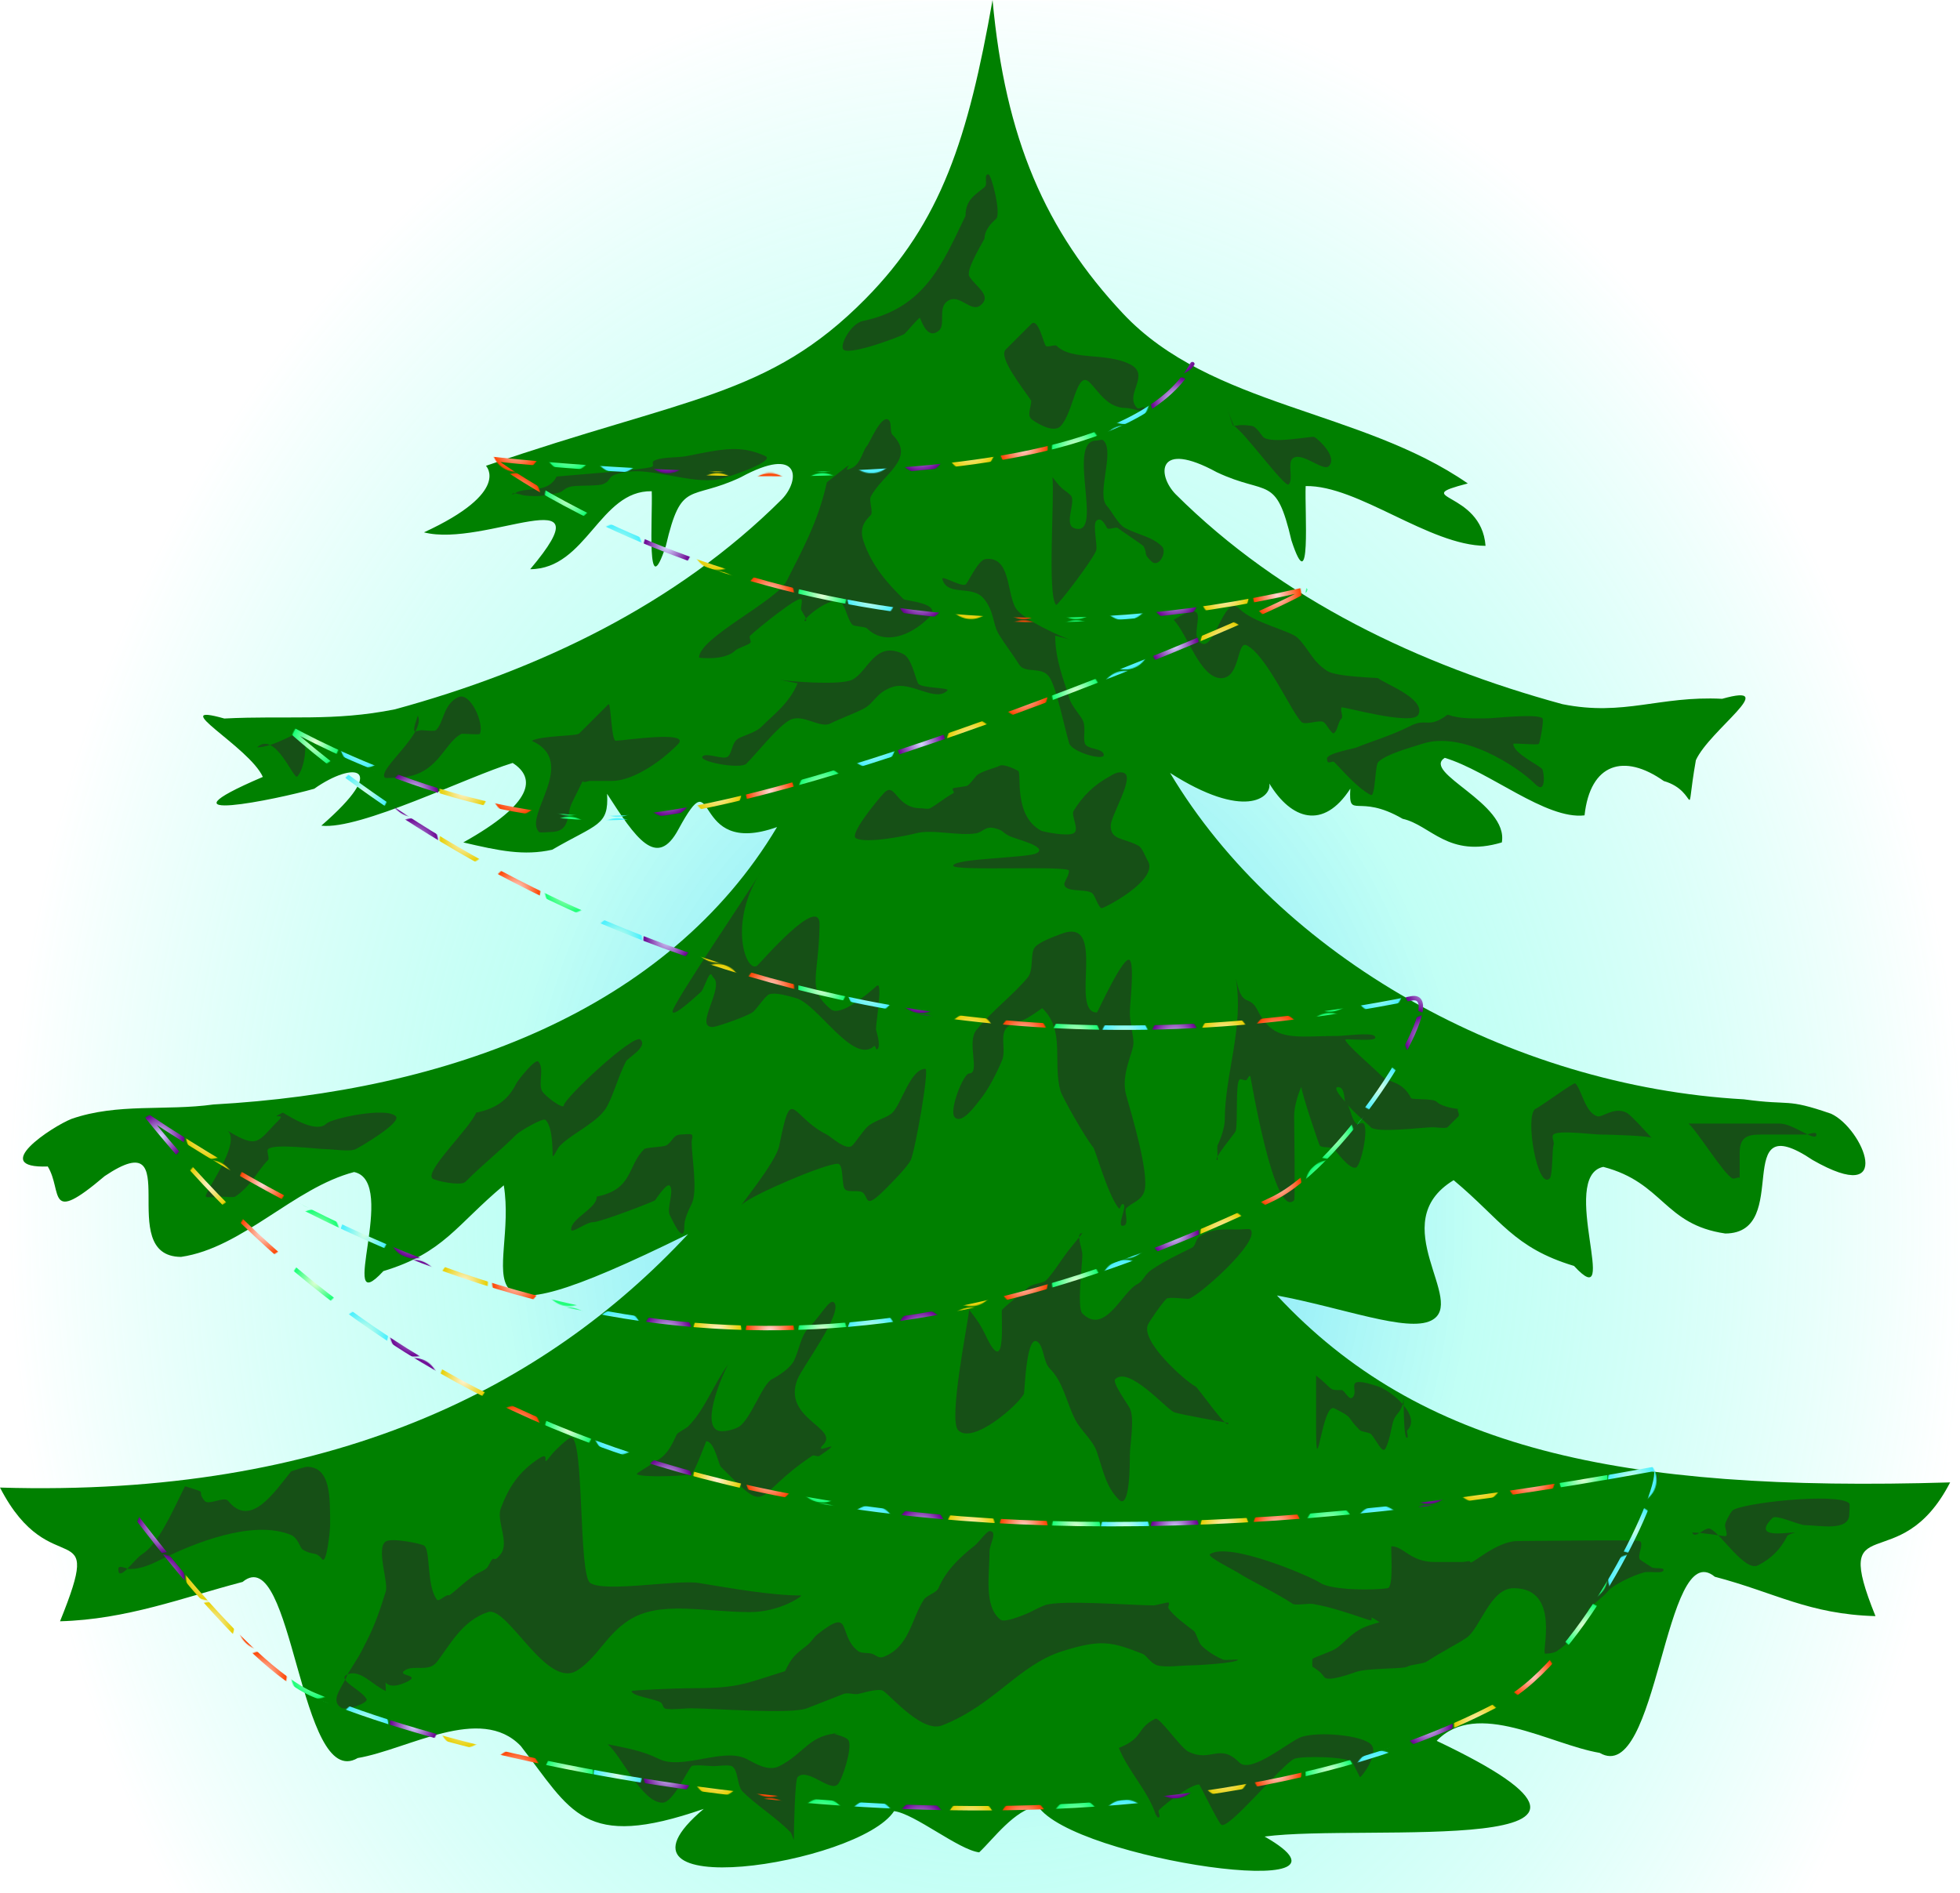 <?xml version="1.0" encoding="UTF-8" standalone="no"?>
<!-- Created with Inkscape (http://www.inkscape.org/) -->

<svg
   xmlns:dc="http://purl.org/dc/elements/1.1/"
   xmlns:cc="http://creativecommons.org/ns#"
   xmlns:rdf="http://www.w3.org/1999/02/22-rdf-syntax-ns#"
   xmlns:svg="http://www.w3.org/2000/svg"
   xmlns="http://www.w3.org/2000/svg"
   xmlns:xlink="http://www.w3.org/1999/xlink"
   xmlns:sodipodi="http://sodipodi.sourceforge.net/DTD/sodipodi-0.dtd"
   xmlns:inkscape="http://www.inkscape.org/namespaces/inkscape"
   width="528.245"
   height="510.331"
   id="svg2"
   version="1.1"
   inkscape:version="0.48.3.1 r9886"
   sodipodi:docname="fir_Christmas_tree.svg">
  <defs
     id="defs4">
    <linearGradient
       id="linearGradient4628">
      <stop
         style="stop-color:#4dd0ff;stop-opacity:1;"
         offset="0"
         id="stop4630" />
      <stop
         id="stop3837"
         offset="0.5"
         style="stop-color:#b0fff2;stop-opacity:0.78;" />
      <stop
         style="stop-color:#ffffff;stop-opacity:1;"
         offset="1"
         id="stop4632" />
    </linearGradient>
    <pattern
       inkscape:collect="always"
       xlink:href="#pattern3892"
       id="pattern4624"
       patternTransform="matrix(0.245,0,0,0.245,7.03,688.056)" />
    <pattern
       inkscape:collect="always"
       xlink:href="#pattern3892"
       id="pattern4622"
       patternTransform="matrix(-1,0,0,1,1894.284,1660.487)" />
    <linearGradient
       id="linearGradient3884">
      <stop
         style="stop-color:#e4ffd5;stop-opacity:1;"
         offset="0"
         id="stop3886" />
      <stop
         style="stop-color:#14ff73;stop-opacity:1;"
         offset="1"
         id="stop3888" />
    </linearGradient>
    <linearGradient
       id="linearGradient3876">
      <stop
         style="stop-color:#ffdcd5;stop-opacity:1;"
         offset="0"
         id="stop3878" />
      <stop
         style="stop-color:#fd4300;stop-opacity:1;"
         offset="1"
         id="stop3880" />
    </linearGradient>
    <linearGradient
       id="linearGradient3868">
      <stop
         style="stop-color:#fff4d5;stop-opacity:1;"
         offset="0"
         id="stop3870" />
      <stop
         style="stop-color:#e6d000;stop-opacity:1;"
         offset="1"
         id="stop3872" />
    </linearGradient>
    <linearGradient
       id="linearGradient3860">
      <stop
         style="stop-color:#d5daff;stop-opacity:1;"
         offset="0"
         id="stop3862" />
      <stop
         style="stop-color:#690090;stop-opacity:1;"
         offset="1"
         id="stop3864" />
    </linearGradient>
    <linearGradient
       id="linearGradient3844">
      <stop
         style="stop-color:#d5ffe6;stop-opacity:1;"
         offset="0"
         id="stop3846" />
      <stop
         style="stop-color:#46f0ff;stop-opacity:1;"
         offset="1"
         id="stop3848" />
    </linearGradient>
    <radialGradient
       inkscape:collect="always"
       xlink:href="#linearGradient3844"
       id="radialGradient3850"
       cx="-2482.596"
       cy="2353.311"
       fx="-2482.596"
       fy="2353.311"
       r="73.853"
       gradientUnits="userSpaceOnUse" />
    <radialGradient
       inkscape:collect="always"
       xlink:href="#linearGradient3860"
       id="radialGradient3866"
       cx="-2482.596"
       cy="2353.311"
       fx="-2482.596"
       fy="2353.311"
       r="73.853"
       gradientUnits="userSpaceOnUse" />
    <radialGradient
       inkscape:collect="always"
       xlink:href="#linearGradient3868"
       id="radialGradient3874"
       cx="-2482.596"
       cy="2353.311"
       fx="-2482.596"
       fy="2353.311"
       r="73.853"
       gradientUnits="userSpaceOnUse" />
    <radialGradient
       inkscape:collect="always"
       xlink:href="#linearGradient3876"
       id="radialGradient3882"
       cx="-2482.596"
       cy="2353.311"
       fx="-2482.596"
       fy="2353.311"
       r="73.853"
       gradientUnits="userSpaceOnUse" />
    <radialGradient
       inkscape:collect="always"
       xlink:href="#linearGradient3884"
       id="radialGradient3890"
       cx="-2482.596"
       cy="2353.311"
       fx="-2482.596"
       fy="2353.311"
       r="73.853"
       gradientUnits="userSpaceOnUse" />
    <pattern
       patternUnits="userSpaceOnUse"
       width="278.369"
       height="53.969"
       patternTransform="translate(-1130.519,1762.487)"
       id="pattern3892">
      <path
         transform="matrix(0.36,0,0,0.355,1087.612,-809.082)"
         d="m -2408.744,2353.311 a 73.853,73.853 0 1 1 -147.706,0 73.853,73.853 0 1 1 147.706,0 z"
         sodipodi:ry="73.852982"
         sodipodi:rx="73.852982"
         sodipodi:cy="2353.3108"
         sodipodi:cx="-2482.5964"
         id="path3066"
         style="fill:url(#radialGradient3882);fill-opacity:1;stroke:none"
         sodipodi:type="arc" />
      <path
         sodipodi:type="arc"
         style="fill:url(#radialGradient3850);fill-opacity:1;stroke:none"
         id="path3068"
         sodipodi:cx="-2482.5964"
         sodipodi:cy="2353.3108"
         sodipodi:rx="73.852982"
         sodipodi:ry="73.852982"
         d="m -2408.744,2353.311 a 73.853,73.853 0 1 1 -147.706,0 73.853,73.853 0 1 1 147.706,0 z"
         transform="matrix(0.36,0,0,0.355,920.278,-807.54)" />
      <path
         transform="matrix(0.36,0,0,0.355,975.013,-807.54)"
         d="m -2408.744,2353.311 a 73.853,73.853 0 1 1 -147.706,0 73.853,73.853 0 1 1 147.706,0 z"
         sodipodi:ry="73.852982"
         sodipodi:rx="73.852982"
         sodipodi:cy="2353.3108"
         sodipodi:cx="-2482.5964"
         id="path3070"
         style="fill:url(#radialGradient3866);fill-opacity:1;stroke:none"
         sodipodi:type="arc" />
      <path
         sodipodi:type="arc"
         style="fill:url(#radialGradient3874);fill-opacity:1;stroke:none"
         id="path3072"
         sodipodi:cx="-2482.5964"
         sodipodi:cy="2353.3108"
         sodipodi:rx="73.852982"
         sodipodi:ry="73.852982"
         d="m -2408.744,2353.311 a 73.853,73.853 0 1 1 -147.706,0 73.853,73.853 0 1 1 147.706,0 z"
         transform="matrix(0.36,0,0,0.355,1029.748,-809.082)" />
      <path
         transform="matrix(0.36,0,0,0.355,1145.475,-809.082)"
         d="m -2408.744,2353.311 a 73.853,73.853 0 1 1 -147.706,0 73.853,73.853 0 1 1 147.706,0 z"
         sodipodi:ry="73.852982"
         sodipodi:rx="73.852982"
         sodipodi:cy="2353.3108"
         sodipodi:cx="-2482.5964"
         id="path3074"
         style="fill:url(#radialGradient3890);fill-opacity:1;stroke:none"
         sodipodi:type="arc" />
    </pattern>
    <radialGradient
       inkscape:collect="always"
       xlink:href="#linearGradient4628"
       id="radialGradient4634"
       cx="386.679"
       cy="493.718"
       fx="386.679"
       fy="493.718"
       r="264.021"
       gradientTransform="matrix(1,-0.012,0.015,1.27,-7.484,-131.429)"
       gradientUnits="userSpaceOnUse" />
    <radialGradient
       inkscape:collect="always"
       xlink:href="#linearGradient4628"
       id="radialGradient3839"
       gradientUnits="userSpaceOnUse"
       gradientTransform="matrix(1,-0.012,0.015,1.27,-7.484,-131.429)"
       cx="386.679"
       cy="493.718"
       fx="386.679"
       fy="493.718"
       r="264.021" />
  </defs>
  <sodipodi:namedview
     id="base"
     pagecolor="#ffffff"
     bordercolor="#666666"
     borderopacity="1.0"
     inkscape:pageopacity="0.0"
     inkscape:pageshadow="2"
     inkscape:zoom="0.76095916"
     inkscape:cx="211.18009"
     inkscape:cy="273.32404"
     inkscape:document-units="px"
     inkscape:current-layer="layer1"
     showgrid="false"
     inkscape:window-width="933"
     inkscape:window-height="901"
     inkscape:window-x="651"
     inkscape:window-y="-3"
     inkscape:window-maximized="0"
     fit-margin-top="0"
     fit-margin-left="0"
     fit-margin-right="0"
     fit-margin-bottom="0" />
  <g
     inkscape:label="Layer 1"
     inkscape:groupmode="layer"
     id="layer1"
     transform="translate(-120.446,-163.63)">
    <rect
       style="fill:url(#radialGradient3839);fill-opacity:1.0;stroke:none"
       id="rect4626"
       width="528.042"
       height="510.168"
       x="120.649"
       y="163.793" />
    <path
       style="fill:#008000;stroke:none"
       d="m 353.677,244.211 c -26.17,26.492 -48.11,26.361 -102.26,44.984 0,0 6.944,7.025 -16.708,17.937 16.378,4.26 50.045,-15.478 28.63,9.938 15.226,-0.077 18.697,-21.301 32.758,-21.023 0.28,6.927 -1.567,31.105 3.822,14.67 4.187,-17.957 6.396,-11.933 20.136,-18.416 16.132,-8.806 16.155,0.689 11.123,5.902 -28.534,28.47 -65.769,46.124 -104.282,56.632 -16.641,3.345 -29.037,1.617 -45.993,2.48 -16.123,-4.548 6.678,7.577 10.384,15.741 -30.889,13.205 4.122,5.984 13.845,3.191 10.694,-7.556 20.529,-6.205 1.911,9.954 10.443,1.218 39.487,-13.254 51.571,-16.91 6.313,4.046 5.671,10.821 -13.302,21.421 9.6,2.25 16.335,3.672 23.951,1.972 12.152,-7.051 15.302,-6.432 14.8,-15.075 7.644,11.834 13.386,20.511 19.25,9.533 10.869,-19.985 2.69,7.973 26.558,-0.573 -29.519,49.486 -88.743,71.289 -151.901,74.788 -12.976,1.792 -25.766,-0.433 -38.231,3.876 -5.294,2.098 -22.458,13.408 -6.417,12.839 4.093,6.708 -0.533,16.08 15.338,2.588 22.472,-15.083 2.193,21.688 20.58,21.78 16.593,-2.416 30.377,-18.621 46.641,-22.873 12.189,2.543 -5.003,40.688 7.889,26.703 16.301,-4.919 19.63,-12.424 32.452,-23.125 3.869,23.649 -16.991,46.036 49.673,13.15 -38.497,41.358 -96.114,71.017 -185.45,68.327 13.765,26.725 28.448,5.695 16.182,36.045 18.022,-0.5 32.984,-6.358 49.202,-10.611 13.659,-11.32 15.253,56.685 31.03,47.474 13.472,-2.28 33.087,-14.556 43.934,-3.249 13.668,17.544 16.703,28.284 49.315,16.96 -30.961,26.076 41.77,15.146 51.305,0.6 5.559,0.695 17.375,10.421 22.934,11.116 3.983,-3.766 9.431,-11.392 15.795,-12.507 9.536,14.546 93.076,26.459 61.132,8.244 26.883,-3.589 114.082,6.353 46.374,-25.797 10.848,-11.307 30.455,0.961 43.927,3.241 15.777,9.211 17.379,-58.794 31.038,-47.474 16.218,4.253 25.276,10.111 43.298,10.611 -12.266,-30.35 6.356,-9.32 20.121,-36.045 -89.335,2.69 -142.93,-9.034 -181.428,-50.392 17.913,3.368 35.044,9.981 41.536,6.774 10,-4.941 -12.943,-26.291 6.08,-37.851 12.822,10.701 16.143,18.199 32.444,23.118 12.892,13.985 -4.299,-24.16 7.889,-26.703 16.263,4.252 16.29,15.543 32.883,17.96 18.386,-0.092 1.063,-34.897 23.535,-19.814 22.576,12.896 13.567,-8.519 4.983,-12.471 -12.465,-4.309 -10.515,-2.091 -23.491,-3.884 -63.158,-3.499 -125.157,-38.504 -154.676,-87.991 19.991,12.768 27.416,6.717 26.764,2.859 5.878,9.727 14.565,12.625 21.826,1.384 -0.502,8.643 1.945,1.075 14.097,8.126 7.616,1.7 12.27,10.703 26.734,6.368 1.874,-10.6 -21.702,-18.758 -15.389,-22.804 12.085,3.657 27.238,16.729 37.681,15.511 1.533,-14.074 10.666,-16.814 21.359,-9.258 9.722,2.793 5.484,12.46 8.644,-5.609 3.706,-8.164 23.209,-21.099 7.086,-16.551 -16.956,-0.863 -26.411,4.788 -43.052,1.443 -38.513,-10.508 -75.748,-28.162 -104.282,-56.632 -5.032,-5.213 -5.009,-14.7 11.123,-5.894 13.74,6.484 15.949,0.459 20.136,18.416 5.389,16.434 3.542,-7.75 3.822,-14.678 14.061,-0.278 33.255,16.033 48.481,16.11 -1.124,-14.993 -21.16,-12.557 -4.782,-16.817 -28.742,-19.924 -69.292,-20.613 -92.92,-45.794 -20.88,-22.254 -31.74,-47.114 -35.165,-84.524 -6.569,37.172 -13.763,59.815 -34.277,80.581 z"
       id="path2991"
       inkscape:connector-curvature="0"
       sodipodi:nodetypes="acccccccccccccccccccccccccccccccccccccccccccsccccccccccccccccccccccccaca" />
    <g
       id="g3075"
       transform="matrix(0.245,0,0,0.245,286.181,250.017)"
       style="fill:#165016;stroke:none">
      <path
         inkscape:connector-curvature="0"
         id="path2997"
         d="m 233.108,178.102 c -9.644,43.824 -27.451,74.988 -44.188,108.461 -11.007,22.013 -96.41,62.543 -96.41,84.359 0,0.206 28.291,3.846 40.171,-8.034 2.328,-2.328 13.74,-5.706 16.068,-8.034 1.894,-1.894 -1.894,-6.14 0,-8.034 5.755,-5.755 52.48,-43.93 56.239,-40.171 1.857,1.857 -1.213,9.626 0,12.051 1.894,3.787 8.251,12.051 4.017,12.051 -4.797,0 29.827,-30.429 40.171,-20.085 4.695,4.695 6.971,19.023 12.051,24.102 2.079,2.079 13.989,1.938 16.068,4.017 18.388,18.388 46.799,9.44 68.29,-12.051 15.983,-15.983 -26.113,-18.079 -28.12,-20.085 -16.678,-16.678 -34.609,-35.536 -44.188,-64.273 -4.978,-14.935 2.784,-22.869 8.034,-28.119 3.206,-3.206 -2.107,-15.871 0,-20.085 12.433,-24.866 50.717,-41.676 24.102,-68.29 -3.348,-3.348 -0.67,-12.721 -4.017,-16.068 -7.928,-7.928 -21.416,25.433 -24.102,28.119 -4.323,4.323 -6.812,19.474 -16.068,24.102 -19.282,9.641 17.424,-20.367 -28.12,16.068 z"
         style="fill:#165016;stroke:none" />
      <path
         inkscape:connector-curvature="0"
         id="path2999"
         d="m 457.946,88.265 c -9.43,-14.039 -36.544,-47.815 -28.12,-56.239 9.061,-9.061 21.556,-21.556 28.12,-28.12 7.664,-7.664 13.496,21.53 16.068,24.102 2.009,2.009 10.043,-2.009 12.051,0 16.342,16.342 54.115,6.972 80.341,20.085 23.834,11.917 -6.838,33.333 8.034,48.205 1.894,1.894 8.034,-2.678 8.034,0 0,6.695 -13.39,0 -20.085,0 -20.735,0 -30.005,-17.954 -40.171,-28.12 -14.629,-14.629 -17.762,33.831 -32.137,48.205 -8.789,8.789 -30.466,-6.363 -32.137,-8.034 -4.734,-4.734 0,-13.39 0,-20.085 z"
         style="fill:#165016;stroke:none" />
      <path
         inkscape:connector-curvature="0"
         id="path3001"
         d="M 385.678,-115.173 C 359.9,-61.799 340.864,-13.671 272.562,0.632 259.538,3.359 246.342,27.799 251.615,32.215 c 7.447,6.238 63.875,-14.902 67.031,-17.546 2.075,-1.738 15.186,-17.546 16.758,-17.546 0.911,0 7.274,25.491 20.947,14.037 7.461,-6.249 -0.851,-23.852 8.379,-31.583 13.681,-11.459 26.343,13.027 37.705,3.509 12.771,-10.698 -5.828,-20.291 -12.568,-31.583 -4.479,-7.504 16.758,-40.296 16.758,-42.111 0,-8.199 6.579,-16.039 12.568,-21.056 6.151,-5.152 -5.069,-49.13 -8.379,-49.13 -5.758,0 -0.118,10.627 -4.189,14.037 -10.346,8.666 -20.947,13.757 -20.947,31.583 z"
         style="fill:#165016;stroke:none" />
      <path
         inkscape:connector-curvature="0"
         id="path3003"
         d="m -91.502,462.423 c 52.288,23.76 -9.993,82.4 8.034,100.427 1.063,1.063 10.397,0 12.051,0 23.555,0 17.52,-18.972 24.102,-32.137 5.629,-11.259 12.051,-24.725 12.051,-24.102 0,2.678 5.356,0 8.034,0 8.034,0 16.068,0 24.102,0 18.786,0 47.289,-15.153 72.307,-40.171 15.861,-15.861 -60.6,-4.017 -68.29,-4.017 -5.045,0 -5.217,-42.988 -8.034,-40.171 -7.686,7.686 -21.317,21.317 -32.137,32.137 -3.139,3.139 -40.313,2.079 -52.222,8.034 z"
         style="fill:#165016;stroke:none" />
      <path
         inkscape:connector-curvature="0"
         id="path3007"
         d="m -152.649,871.594 c -7.538,17.945 -56.494,64.018 -48.205,72.307 2.979,2.979 31.629,8.542 36.154,4.017 20.708,-20.708 36.986,-32.968 56.239,-52.222 3.682,-3.682 29.336,-18.869 32.137,-16.068 9.331,9.331 7.137,41.068 8.034,40.171 3.414,-3.414 4.62,-8.637 8.034,-12.051 14.286,-14.286 43.166,-26.077 52.222,-44.188 7.918,-15.836 11.4,-30.835 20.085,-48.205 2.139,-4.279 24.279,-15.892 16.068,-24.102 -7.348,-7.348 -84.359,65.138 -84.359,72.307 0,5.232 -21.174,-10.211 -24.102,-16.068 -4.167,-8.334 2.952,-25.167 -4.017,-32.137 -3.37,-3.37 -22.232,20.361 -24.102,24.102 -8.525,17.05 -21.17,27.533 -44.188,32.137 z"
         style="fill:#165016;stroke:none" />
      <path
         inkscape:connector-curvature="0"
         id="path3009"
         d="m 180.768,907.748 c -3.343,18.858 -49.001,73.103 -40.171,64.273 9.546,-9.546 90.017,-44.188 104.444,-44.188 6.935,0 3.914,23.999 8.034,28.12 4.017,4.017 16.068,0 20.085,4.017 5.931,5.931 1.775,18.31 24.102,-4.017 7.822,-7.822 24.283,-24.464 28.119,-32.137 4.548,-9.096 20.844,-100.427 16.068,-100.427 -16.305,0 -26.106,38.158 -36.154,48.205 -5.971,5.971 -20.639,8.588 -28.12,16.068 -4.569,4.569 -12.562,16.579 -16.068,20.085 -6.431,6.431 -23.566,-9.775 -28.12,-12.051 -40.108,-20.054 -38.388,-57.116 -52.222,12.051 z"
         style="fill:#165016;stroke:none" />
      <path
         inkscape:connector-curvature="0"
         id="path3011"
         d="m 124.529,1148.772 c -15.146,19.992 -25.503,49.605 -44.188,68.29 -1.29,1.29 -11.597,7.127 -12.051,8.034 -5.328,10.657 -8.954,20.698 -20.085,28.119 -12.567,8.378 -25.055,15.116 -24.102,16.068 4.086,4.086 55.921,2.168 60.256,0 3.03,-1.515 15.929,-36.154 16.068,-36.154 8.975,0 13.582,25.633 16.068,28.119 55.816,55.816 32.092,33.505 100.427,-12.051 2.228,-1.486 5.806,1.486 8.034,0 33.185,-22.123 -8.759,0.725 4.017,-12.051 18.682,-18.682 -45.531,-28.778 -28.12,-72.307 5.442,-13.605 50.806,-73.723 40.171,-84.359 -4.833,-4.833 -14.092,14.092 -28.12,28.119 -8.537,8.537 -10.298,24.613 -16.068,36.154 -4.087,8.174 -17.944,17.006 -24.102,20.085 -10.411,5.206 -23.131,43.54 -36.154,52.222 -4.533,3.022 -18.179,6.979 -24.102,4.017 -17.367,-8.684 6.734,-63.445 12.051,-72.307 z"
         style="fill:#165016;stroke:none" />
      <path
         inkscape:connector-curvature="0"
         id="path3013"
         d="m -294.251,1489.685 c 16.81,-27.331 10.068,-15.072 21.087,-36.571 9.492,-18.52 15.302,-36.044 21.087,-54.857 3.059,-9.947 -10.982,-47.715 0,-54.857 6.574,-4.275 38.691,2.306 42.174,4.572 7.2,4.683 2.518,44.418 14.058,59.428 2.343,3.048 10.353,-6.981 14.058,-4.571 2.343,1.524 -9.372,6.095 -7.029,4.571 13.662,-8.886 22.037,-18.904 35.145,-27.429 4.686,-3.047 11.962,-5.054 14.058,-9.143 8.799,-17.168 3.66,-0.189 14.058,-13.714 9.706,-12.625 -5.211,-36.73 0,-50.286 8.659,-22.525 19.21,-39.922 42.174,-54.857 14.543,-9.459 -0.569,14.454 14.058,-4.572 3.166,-4.118 18.087,-18.286 21.087,-18.286 14.681,0 7.881,151.411 21.087,160 16.452,10.7 95.195,-3.951 119.492,0 34.529,5.614 78.778,13.714 112.463,13.714 2.377,0 -22.966,18.286 -56.232,18.286 -50.437,0 -99.109,-13.257 -133.55,9.143 -24.901,16.195 -33.897,40.331 -56.232,54.857 -33.794,21.979 -76.641,-71.077 -98.405,-64 -28.33,9.212 -41.847,36.146 -56.232,54.857 -9.007,11.715 -25.336,2.764 -35.145,9.143 -10.543,6.857 21.087,4.571 0,13.714 -25.773,11.175 -21.087,-12.021 -21.087,9.143 -14.058,-6.095 -28.116,-24.381 -42.174,-18.286 -13.078,5.67 16.769,17.6 21.087,27.428 1.632,3.715 -21.853,13.216 -28.116,9.143 -13.357,-8.687 3.324,-24.524 7.029,-36.571 z"
         style="fill:#165016;stroke:none" />
      <path
         inkscape:connector-curvature="0"
         id="path3015"
         d="m 187.138,1486.064 c 7.685,-15.927 11.365,-18.331 24.102,-28.302 5.028,-3.936 7.023,-8.643 12.051,-12.579 38.94,-30.483 21.07,0.771 44.188,18.868 3.581,2.803 11.802,1.475 16.068,3.145 3.704,1.45 6.549,5.298 12.051,3.145 28.418,-11.123 30.111,-40.854 44.188,-62.892 3.034,-4.751 13.94,-7.58 16.068,-12.579 7.608,-17.866 20.799,-32.005 40.171,-47.169 3.609,-2.825 13.177,-15.723 16.068,-15.723 9.373,0 0,14.675 0,22.012 0,25.728 -6.678,60.809 12.051,75.471 4.477,3.505 23.341,-4.419 28.12,-6.289 5.193,-2.033 12.69,-6.539 20.085,-9.434 16.697,-6.535 96.169,0 120.512,0 2.042,0 15.333,-3.72 16.068,-3.145 1.894,1.482 -1.198,4.414 0,6.289 5.666,8.871 20.73,19.372 28.12,25.157 2.089,1.635 5.101,12.662 8.034,15.723 5.521,5.763 16.083,12.584 24.102,15.723 1.847,0.723 16.068,-0.434 16.068,0 0,3.628 -45.301,6.289 -52.222,6.289 -10.392,0 -26.545,2.507 -36.154,0 -7.223,-1.885 -12.341,-11.12 -16.068,-12.579 -34.465,-13.49 -45.77,-16.486 -88.376,-3.145 -48.392,15.153 -74.736,59.126 -132.563,81.76 -20.968,8.207 -53.409,-29.23 -64.273,-37.736 -4.996,-3.911 -23.971,2.495 -28.12,3.145 -5.252,0.822 -11.278,-1.875 -16.068,0 -13.482,5.277 -27.342,10.702 -40.171,15.723 -17.79,6.963 -102.925,0 -128.546,0 -4.462,0 -25.279,2.224 -28.12,0 -2.009,-1.572 -2.009,-4.717 -4.017,-6.289 -4.735,-3.706 -32.137,-6.963 -32.137,-12.579 0,-1.126 50.703,-3.144 60.256,-3.144 57.442,0 60.187,-3.752 108.461,-18.868 z"
         style="fill:#165016;stroke:none" />
      <path
         inkscape:connector-curvature="0"
         id="path3017"
         d="m 849.815,1394.819 c 7.463,-0.271 3.295,-46.084 4.338,-46.084 13.688,0 20.621,17.282 47.717,17.282 10.122,0 20.244,0 30.366,0 2.892,0 8.676,-1.92 8.676,0 0,4.802 28.025,-23.042 52.055,-23.042 16.742,0 132.008,-1.639 134.476,0 4.863,3.229 -3.199,15.914 0,20.162 0.631,0.838 12.607,8.37 13.014,8.641 3.233,2.147 13.014,-0.156 13.014,2.88 0,4.896 -14.844,1.062 -21.69,2.88 -12.739,3.383 -34.706,14.405 -39.041,20.162 -3.935,5.225 -19.231,16.897 -21.69,20.162 -1.94,2.576 1.372,5.908 0,8.641 -6.229,12.408 -22.771,29.521 -34.704,37.443 -3.233,2.147 -8.441,2.88 -13.014,2.88 -4.826,0 17.936,-72.006 -34.704,-72.006 -25.889,0 -36.989,44.721 -52.055,54.725 -10.553,7.007 -28.992,16.369 -43.379,25.922 -4.101,2.723 -18.061,3.351 -21.69,5.761 -3.927,2.607 -42.603,1.183 -56.393,5.761 -2.7,0.896 -30.434,11.43 -34.704,5.76 -4.653,-6.178 -6.541,-7.223 -13.014,-11.521 -0.434,-0.288 -0.434,-8.353 0,-8.641 4.453,-2.957 20.141,-7.612 26.028,-11.521 8.35,-5.544 16.374,-16.849 30.366,-23.042 6.993,-3.095 17.437,-5.704 17.352,-5.76 -16.93,-11.241 -2.33,0.667 -13.014,-2.88 -17.856,-5.928 -40.488,-13.921 -60.731,-17.281 -3.908,-0.649 -18.895,1.855 -21.69,0 -19.49,-12.941 -47.941,-26.071 -60.731,-34.563 -4.151,-2.756 -34.298,-17.55 -30.366,-20.162 21.11,-14.016 110.422,24.352 121.462,31.683 12.122,8.049 58.485,8.293 73.745,5.761 z"
         style="fill:#165016;stroke:none" />
      <path
         inkscape:connector-curvature="0"
         id="path3019"
         d="m 389.656,1088.516 c -1.755,17.309 -23.084,121.53 -12.051,132.563 16.181,16.181 66.271,-28.098 72.307,-40.171 0.903,-1.806 2.474,-69.833 16.068,-56.239 5.666,5.666 5.814,21.882 12.051,28.119 15.158,15.158 18.204,36.408 28.12,56.239 6.223,12.447 19.586,22.605 24.102,36.154 7.249,21.747 10.096,38.216 24.102,52.222 12.483,12.483 12.051,-42.834 12.051,-48.205 0,-12.566 5.592,-41.039 0,-52.222 -2.494,-4.988 -19.718,-28.487 -16.068,-32.137 14.741,-14.741 55.155,31.595 64.273,36.154 4.882,2.441 60.256,11.996 60.256,12.051 0,9.706 -33.34,-38.764 -36.154,-40.171 -10.893,-5.446 -61.354,-50.026 -52.222,-68.29 2.084,-4.168 14.359,-22.393 20.085,-28.119 2.432,-2.432 19.544,0 24.102,0 8.092,0 80.922,-63.693 68.29,-76.324 -1.063,-1.063 -10.397,0 -12.051,0 -17.263,0 -29.656,-1.654 -44.188,8.034 -4.017,2.678 -3.716,9.892 -8.034,12.051 -15.51,7.755 -28.418,13.589 -44.188,24.102 -8.168,5.445 -8.988,12.528 -16.068,16.068 -16.312,8.156 -35.531,56.862 -60.256,32.137 -6.197,-6.197 0,-54.744 0,-64.273 0,-8.034 -8.034,-24.102 0,-24.102 0.344,0 -14.516,18.016 -16.068,20.085 -8.931,11.908 -16.352,24.386 -24.102,32.137 -2.94,2.94 -15.325,3.274 -20.085,8.034 -8.88,8.88 -18.46,14.443 -28.12,24.102 -1.667,1.667 5.793,75.859 -16.068,32.137 -5.166,-10.333 -7.218,-16.053 -20.085,-32.137 z"
         style="fill:#165016;stroke:none" />
      <path
         inkscape:connector-curvature="0"
         id="path3025"
         d="m 682.902,722.962 c 9.466,54.69 -12.051,106.105 -12.051,156.666 0,8.261 -4.726,21.503 -8.034,28.12 -0.567,1.135 0.435,16.068 0,16.068 -6.212,0 19.412,-29.444 20.085,-32.137 2.535,-10.14 -0.463,-51.758 4.017,-56.239 1.894,-1.894 6.14,1.894 8.034,0 1.339,-1.339 2.678,-5.356 4.017,-4.017 0.3,0.3 26.193,158.592 48.205,136.58 1.23,-1.23 0,-82.44 0,-92.393 0,-15.516 8.034,-33.178 8.034,-32.137 0,6.381 19.29,63.478 20.085,64.273 3.348,3.348 12.721,0.67 16.068,4.017 0.985,0.985 17.064,23.605 24.102,20.085 5.155,-2.578 14.027,-42.212 8.034,-48.205 -1.894,-1.894 -6.14,1.894 -8.034,0 -6.407,-6.407 -5.644,-17.696 -12.051,-24.102 -4.234,-4.234 -14.022,-16.068 -8.034,-16.068 7.949,0 6.496,13.761 8.034,16.068 6.012,9.018 20.722,20.722 28.12,28.119 6.689,6.689 57.134,0 68.29,0 2.451,0 14.503,1.565 16.068,0 2.328,-2.328 9.723,-9.723 12.051,-12.051 1.894,-1.894 -2.678,-8.034 0,-8.034 0.235,0 -17.606,-1.538 -24.102,-8.034 -3.906,-3.906 -27.025,-1.827 -28.119,-4.017 -9.502,-19.003 -24.87,-16.836 -32.137,-24.102 -9.474,-9.474 -40.171,-35.656 -40.171,-40.171 0,-1.637 39.728,3.574 32.137,-4.017 -4.071,-4.071 -33.774,0 -40.171,0 -47.529,0 -70.585,7.462 -88.376,-28.12 -9.648,-19.296 -16.86,0.06 -24.102,-36.154 z"
         style="fill:#165016;stroke:none" />
      <path
         inkscape:connector-curvature="0"
         id="path3027"
         d="m 1012.302,867.577 c -11.584,8.16 2.558,89.834 16.068,76.324 3.13,-3.13 2.721,-33.562 4.017,-36.154 1.796,-3.593 -2.841,-9.211 0,-12.051 5.206,-5.206 42.748,0 52.222,0 7.137,0 56.239,1.324 56.239,4.017 0,0.615 -22.296,-25.208 -28.119,-28.12 -13.712,-6.856 -26.825,5.788 -32.137,4.017 -13.772,-4.591 -16.868,-28.919 -24.102,-36.154 -1.73,-1.73 -38.066,25.671 -44.188,28.12 z"
         style="fill:#165016;stroke:none" />
      <path
         inkscape:connector-curvature="0"
         id="path3029"
         d="m 1181.019,883.645 c 9.802,8.331 38.417,55.362 48.205,60.256 2.395,1.198 8.034,-2.678 8.034,0 0,9.373 0,-18.746 0,-28.12 0,-21.582 13.357,-20.085 32.137,-20.085 13.39,0 26.78,0 40.171,0 4.017,0 12.051,-4.017 12.051,0 0,9.236 -25.342,-12.051 -40.171,-12.051 -29.575,0 -66.643,0 -100.427,0 z"
         style="fill:#165016;stroke:none" />
      <path
         inkscape:connector-curvature="0"
         id="path3031"
         d="m -425.81,891.679 c 15.159,14.213 -27.335,69.075 -24.102,72.307 1.565,1.565 13.617,0 16.068,0 3.1,0 14.307,1.174 16.068,0 17.81,-11.873 24.387,-28.404 36.154,-40.171 2.009,-2.009 -2.009,-10.043 0,-12.051 6.519,-6.519 54.028,0 64.273,0 6.613,0 25.882,3.128 32.137,0 5.655,-2.827 50.958,-29.383 44.188,-36.154 -10.604,-10.604 -70.595,2.305 -76.324,8.034 -12.591,12.591 -47.284,-12.512 -48.205,-12.051 -16.718,8.359 4.294,-0.277 -4.017,8.034 -23.857,23.857 -22.233,32.455 -56.239,12.051 z"
         style="fill:#165016;stroke:none" />
      <path
         inkscape:connector-curvature="0"
         id="path3033"
         d="M 162.262,604.187 C 149.117,625.77 63.482,751.99 63.359,760.179 c -0.115,7.704 27.056,-17.657 31.222,-21.407 3.263,-2.937 6.678,-16.056 9.941,-18.993 1.846,-1.661 2.543,2.176 3.814,3.264 12.49,10.688 -21.73,55.01 -0.813,54.305 5.224,-0.176 40.017,-12.581 44.673,-16.772 4.566,-4.11 13.418,-17.872 17.671,-19.254 7.382,-2.4 21.982,2.311 28.909,4.113 24.093,6.268 63.135,73.756 86.118,53.068 1.846,-1.661 1.968,4.925 3.814,3.264 4.39,-3.951 -1.62,-20.824 -1.602,-21.996 0.118,-7.91 7.99,-54.069 0.711,-47.517 -10.833,9.751 -40.151,34.392 -50.597,25.453 -26.773,-22.91 -13.012,-33.896 -12.13,-92.88 0.514,-34.363 -64.051,40.911 -68.267,44.707 -11.884,10.697 -34.224,-47.227 5.439,-105.346 z"
         style="fill:#165016;stroke:none" />
      <path
         inkscape:connector-curvature="0"
         id="path3035"
         d="m 494.401,619.159 c -1.16,11.04 23.777,5.497 30.57,10.995 3.425,2.772 6.024,14.245 10.19,16.492 1.608,0.867 64.041,-31.038 50.95,-52.225 -2.861,-4.63 -5.879,-14.166 -10.19,-16.492 -16.531,-8.918 -30.57,-5.942 -30.57,-21.989 0,-10.794 25.716,-52.095 15.285,-57.722 -6.396,-3.451 -14.491,2.32 -15.285,2.749 -18.906,10.2 -31.008,22.699 -40.76,38.481 -3.237,5.24 6.914,21.008 0,24.738 -7.216,3.893 -33.974,-1.836 -35.665,-2.749 -31.311,-16.892 -20.932,-63.517 -25.475,-65.968 -1.257,-0.678 -15.362,-8.204 -20.38,-5.497 -4.372,2.359 -20.982,6.147 -25.475,10.995 -2.311,2.493 -6.864,9.201 -10.19,10.995 -1.698,0.916 -13.587,1.832 -15.285,2.749 -2.402,1.296 2.402,4.202 0,5.497 -9.332,5.035 -17.9,12.405 -25.475,16.492 -2.402,1.296 -6.793,0 -10.19,0 -28.025,0 -27.794,-30.482 -40.76,-16.492 -7.318,7.896 -38.228,45.345 -30.57,49.476 11.658,6.289 57.079,-3.028 66.235,-5.497 17.646,-4.76 47.334,3.399 66.235,0 7.192,-1.293 9.832,-8.343 20.38,-5.497 10.386,2.802 6.822,3.68 15.285,8.246 6.66,3.593 44.108,11.937 30.57,19.241 -9.746,5.258 -91.71,5.653 -91.71,13.743 0,6.265 127.375,-0.571 127.375,5.497 0,4.672 -3.397,9.162 -5.095,13.743 z"
         style="fill:#165016;stroke:none" />
      <path
         inkscape:connector-curvature="0"
         id="path3037"
         d="m 614.612,329.289 c 15.613,16.523 29.118,64.273 52.222,64.273 21.33,0 17.098,-41.665 28.12,-36.154 21.706,10.853 48.973,73.075 60.256,84.359 3.856,3.856 19.031,-2.536 24.102,0 3.678,1.839 9.295,14.807 12.051,12.051 4.017,-4.017 4.017,-12.051 8.034,-16.068 2.009,-2.009 -2.009,-10.043 0,-12.051 1.196,-1.196 78.062,20.628 84.359,8.034 8.864,-17.728 -38.781,-34.764 -44.188,-40.171 -0.502,-0.502 -46.2,-1.341 -56.239,-8.034 -16.981,-11.321 -19.423,-23.44 -32.137,-36.154 -8.139,-8.139 -48.489,-16.352 -64.273,-32.137 -18.018,-18.018 -27.561,52.781 -44.188,36.154 -11.41,-11.41 16.888,-51.107 -28.12,-24.102 z"
         style="fill:#165016;stroke:none" />
      <path
         inkscape:connector-curvature="0"
         id="path3039"
         d="m 481.276,172.338 c 2.443,21.041 -5.824,130.756 4.017,140.598 1.476,1.476 42.089,-51.862 44.188,-60.256 1.394,-5.578 -3.98,-28.156 0,-32.137 5.953,-5.953 11.237,7.22 12.051,8.034 2.009,2.009 10.043,-2.009 12.051,0 1.965,1.965 27.3,18.446 28.12,20.085 4.693,9.386 -1.12,6.914 8.034,16.068 8.721,8.721 17.859,-10.261 12.051,-16.068 -10.636,-10.636 -23.622,-11.811 -40.171,-20.085 -8.394,-4.197 -15.512,-19.529 -20.085,-24.102 -12.721,-12.721 8.704,-59.587 -4.017,-72.307 -1.894,-1.894 -5.356,0 -8.034,0 -33.526,0 9.516,107.616 -24.102,96.41 -12.132,-4.044 2.357,-29.78 -4.017,-36.154 -7.306,-7.307 -7.438,-3.222 -20.085,-20.085 z"
         style="fill:#165016;stroke:none" />
      <path
         inkscape:connector-curvature="0"
         id="path3041"
         d="m 680.869,116.099 c 10.571,5.219 56.095,68.434 60.256,64.273 5.356,-5.356 -1.339,-22.763 4.017,-28.12 9.361,-9.361 33.736,14.469 40.171,8.034 10.049,-10.049 -11.754,-29.979 -16.068,-32.137 -2.454,-1.227 -47.985,8.254 -56.239,0 -1.226,-1.226 -7.449,-11.284 -12.051,-12.051 -29.246,-4.874 -15.499,11.466 -28.119,-20.085"
         style="fill:#165016;stroke:none" />
      <path
         inkscape:connector-curvature="0"
         id="path3043"
         d="m 915.893,433.733 c 14.691,5.004 29.118,4.017 44.188,4.017 5.979,0 54.787,-5.469 60.256,0 1.911,1.911 -2.879,26.981 -4.017,28.12 -1.621,1.621 -28.12,-1.219 -28.12,0 0,10.534 30.209,24.265 32.137,28.12 1.599,3.197 4.515,28.617 -8.034,16.068 -18.492,-18.492 -79.292,-59.267 -124.529,-44.188 -13.25,4.417 -39.131,11.012 -48.205,20.085 -3.521,3.521 -3.047,38.647 -8.034,36.154 -14.611,-7.305 -32.023,-28.006 -40.171,-36.154 -2.401,-2.401 -8.034,4.342 -8.034,-4.017 0,-5.688 28.44,-10.573 32.137,-12.051 21.439,-8.576 37.241,-12.595 60.256,-24.102 17.279,-8.639 19.019,3.813 40.171,-12.051 z"
         style="fill:#165016;stroke:none" />
      <path
         inkscape:connector-curvature="0"
         id="path3047"
         d="m 554.356,1570.565 c 9.811,24.876 31.817,47.247 40.171,72.307 0.599,1.796 2.678,5.356 4.017,4.017 1.894,-1.894 -1.894,-6.14 0,-8.034 8.328,-8.328 35.072,-28.119 44.188,-28.119 0.688,0 19.645,39.73 24.102,44.188 7.215,7.215 65.772,-65.022 80.341,-72.307 6.799,-3.399 60.957,-2.615 64.273,4.017 5.088,10.177 2.946,5.892 8.034,16.068 0.782,1.565 22.203,-26.001 12.051,-36.154 -10.057,-10.057 -57.646,-14.26 -76.324,-8.034 -12.92,4.307 -55.333,41.077 -68.29,28.119 -22.067,-22.067 -31.245,0.446 -56.239,-12.051 -8.606,-4.303 -31.702,-38.379 -36.154,-36.154 -21.794,10.897 -11.838,20.804 -40.171,32.137 z"
         style="fill:#165016;stroke:none" />
      <path
         inkscape:connector-curvature="0"
         id="path3049"
         d="m -8.034,1566.547 c 15.228,12.375 37.527,64.273 60.256,64.273 11.851,0 26.915,-34.949 32.137,-40.171 2.046,-2.046 21.597,0 24.102,0 3.565,0 16.445,-1.82 20.085,0 7.328,3.664 5.48,21.548 12.051,28.119 14.225,14.225 35.893,27.859 52.222,44.188 2.117,2.117 4.017,11.028 4.017,8.034 0,-14.864 1.294,-65.567 4.017,-68.29 11.06,-11.06 35.498,16.724 44.188,8.034 5.077,-5.077 16.195,-39.918 12.051,-48.205 -2.678,-5.356 -22.057,-8.034 -16.068,-8.034 2.678,0 10.712,0 8.034,0 -34.982,0 -40.161,22.089 -68.29,36.154 -12.67,6.335 -27.159,-3.537 -36.154,-8.034 -25.709,-12.855 -70.7,12.855 -96.41,0 -17.549,-8.775 -34.987,-11.818 -56.239,-16.068 z"
         style="fill:#165016;stroke:none" />
      <path
         inkscape:connector-curvature="0"
         id="path3051"
         d="m -472.973,1282.674 c -14.403,29.022 -29.42,63.787 -47.461,74.985 -8.035,4.987 -25.888,31.699 -25.888,16.068 0,-5.356 8.629,0 12.944,0 12.447,0 23.748,-5.365 34.517,-10.712 34.548,-17.154 100.169,-44.248 142.383,-26.78 8.018,3.318 9.98,14.229 12.944,16.068 11.555,7.172 13.897,1.183 21.573,10.712 4.663,5.789 8.629,-30.878 8.629,-37.493 0,-31.296 0.797,-64.273 -25.888,-64.273 -1.128,0 -16.632,4.579 -17.259,5.356 -18.746,23.271 -44.529,62.557 -69.034,32.137 -4.315,-5.356 -21.573,5.356 -25.888,0 -10.585,-13.14 6.572,-7.334 -21.573,-16.068 z"
         style="fill:#165016;stroke:none" />
      <path
         inkscape:connector-curvature="0"
         id="path3053"
         d="m -20.085,963.987 c 0.8,12.661 -28.12,23.674 -28.12,36.154 0,5.261 16.36,-8.034 24.102,-8.034 8.408,0 66.954,-22.766 68.29,-24.102 0.49,-0.49 12.613,-19.523 16.068,-16.068 5.149,5.149 -3.387,25.362 0,32.137 3.023,6.046 16.068,35.034 16.068,12.051 0,-7.47 4.688,-17.409 8.034,-24.102 7.078,-14.157 0,-51.845 0,-68.29 0,-2.678 1.894,-6.14 0,-8.034 -1.063,-1.063 -10.397,0 -12.051,0 -8.417,0 -9.296,8.665 -16.068,12.051 -3.595,1.798 -21.997,1.912 -24.102,4.017 -18.901,18.901 -11.916,44.161 -52.222,52.222 z"
         style="fill:#165016;stroke:none" />
      <path
         inkscape:connector-curvature="0"
         id="path3055"
         d="m 469.998,756.629 c 25.74,24.188 11.268,59.465 20.085,91.008 1.745,6.242 27.051,51.414 36.154,62.268 2.451,2.922 16,52.607 28.119,67.058 1.339,1.597 2.123,-4.79 4.017,-4.79 6.695,0 -6.695,23.949 0,23.949 8.444,0 1.335,-15.961 4.017,-19.16 4.931,-5.88 17.005,-8.14 20.085,-19.16 5.492,-19.647 -14.523,-85.48 -20.085,-105.377 -6.361,-22.754 8.034,-47.33 8.034,-57.479 0,-7.785 -4.017,-22.603 -4.017,-33.529 0,-9.348 5.211,-51.265 0,-57.479 -6.278,-7.486 -35.549,57.479 -36.154,57.479 -31.324,0 12.961,-107.336 -40.171,-86.218 -6.708,2.666 -23.032,8.304 -28.12,14.37 -5.579,6.653 -0.877,24.996 -8.034,33.529 -16.42,19.579 -36.101,33.466 -56.239,57.479 -11.212,13.369 4.607,47.899 -8.034,47.899 -6.331,0 -22.282,40.489 -16.068,47.899 8.036,9.582 25.011,-15.453 28.119,-19.16 7.651,-9.123 17.077,-26.355 24.102,-43.109 5.232,-12.477 -4.327,-30.949 8.034,-38.319 17.172,-10.238 6.866,1.794 36.154,-19.16 z"
         style="fill:#165016;stroke:none" />
      <path
         inkscape:connector-curvature="0"
         id="path3057"
         d="m 200.854,399.243 c -8.81,21.704 -26.565,34.599 -40.171,48.205 -5.358,5.358 -17.388,8.694 -24.102,12.051 -8.194,4.097 -7.215,15.249 -12.051,20.085 -4.687,4.687 -23.433,-4.687 -28.12,0 -5.641,5.641 41.56,14.679 48.205,8.034 12.076,-12.076 34.927,-41.566 48.205,-48.205 14.017,-7.008 32.632,9.795 44.188,4.017 11.723,-5.861 23.973,-9.978 36.154,-16.068 12.233,-6.117 13.994,-18.055 32.137,-24.102 20.355,-6.785 47.151,17.122 60.256,4.017 3.703,-3.703 -29.261,-2.284 -32.137,-8.034 -3.017,-6.033 -7.209,-27.707 -16.068,-32.137 -31.254,-15.627 -39.062,19.531 -56.239,28.12 -13.456,6.728 -72.041,1.66 -80.341,0"
         style="fill:#165016;stroke:none" />
      <path
         inkscape:connector-curvature="0"
         id="path3059"
         d="m -64.163,171.713 c -9.259,18.623 -31.619,11.714 -43.262,16.996 -1.834,0.832 -5.863,3.899 -5.503,2.496 0.763,-2.975 9.48,0.958 14.221,1.436 15.228,1.538 21.41,0.02 34.707,-2.599 8.468,-1.668 6.89,-5.595 16.509,-7.489 6.467,-1.274 29.477,-0.226 34.707,-2.599 11.253,-5.105 1.462,-8.763 22.775,-12.961 30.059,-5.921 73.735,13.726 105.047,7.559 8.905,-1.754 62.699,-19.845 50.29,-25.443 -27.812,-12.547 -47.396,-7.614 -87.612,0.307 -8.184,1.612 -29.77,0.597 -35.47,5.574 -1.868,1.631 1.068,4.774 -1.526,5.95 -7.449,3.379 -93.026,9.554 -104.884,10.771 z"
         style="fill:#165016;stroke:none" />
      <path
         inkscape:connector-curvature="0"
         id="path3061"
         d="m -216.922,434.708 c 9.844,19.152 -44.919,59.525 -36.154,68.29 1.063,1.063 10.397,0 12.051,0 46.605,0 51.599,-37.851 72.307,-48.205 1.014,-0.507 19.386,1.399 20.085,0 5.168,-10.336 -10.235,-47.104 -24.102,-40.171 -16.396,8.198 -15.281,27.332 -24.102,36.154 -1.565,1.565 -13.617,0 -16.068,0 -2.678,0 -8.034,2.678 -8.034,0 0,-5.521 2.678,-10.712 4.017,-16.068 z"
         style="fill:#165016;stroke:none" />
      <path
         inkscape:connector-curvature="0"
         id="path3063"
         d="m -393.673,469.685 c 19.899,-18.844 40.262,36.062 44.188,32.137 7.735,-7.735 13.14,-39.082 4.017,-48.205 -2.602,-2.602 -29.382,16.068 -48.205,16.068 z"
         style="fill:#165016;stroke:none" />
      <path
         inkscape:connector-curvature="0"
         id="path3067"
         d="m 771.278,1160.823 c 0,10.712 0,21.424 0,32.137 0,8.034 0,16.068 0,24.102 0,67.515 6.385,-26.935 20.085,-20.085 22.795,11.398 11.589,7.572 28.12,24.102 1.339,1.339 10.712,2.678 12.051,4.017 5.356,5.356 12.681,22.843 16.068,16.068 4.609,-9.218 5.503,-17.993 8.034,-28.119 3.305,-13.221 12.051,-10.193 12.051,-32.137 0,-4.893 -0.832,53.054 4.017,48.205 1.35,-1.35 -1.35,-6.684 0,-8.034 15.538,-15.538 -17.09,-43.19 -32.137,-48.205 -40.287,-13.429 -20.047,3.979 -28.12,12.051 -4.074,4.074 -8.624,-8.034 -12.051,-8.034 -15.073,0 -8.206,-0.137 -28.12,-16.068 z"
         style="fill:#165016;stroke:none" />
      <path
         inkscape:connector-curvature="0"
         id="path3069"
         d="m 1185.036,1333.557 c 3.22,8.248 13.978,-7.071 20.085,-4.017 12.071,6.035 37.907,47.328 52.222,40.171 14.386,-7.193 24.957,-17.778 32.137,-32.137 1.339,-2.678 11.028,-4.017 8.034,-4.017 -9.72,0 -47.34,7.17 -24.102,-16.068 4.138,-4.138 28.878,8.034 36.154,8.034 15.143,0 48.205,7.226 48.205,-12.051 0,-1.654 1.063,-10.988 0,-12.051 -12.191,-12.191 -120.353,-0.159 -128.546,8.034 -1.913,1.913 -8.034,12.556 -8.034,16.068 0,4.017 4.017,12.051 0,12.051 -1.902,0 -24.988,-4.017 -36.154,-4.017 z"
         style="fill:#165016;stroke:none" />
      <path
         style="fill:#165016;stroke:none"
         d="m 484.3,346.708 c 0.071,26.934 9.364,48.301 15.381,68.649 2.37,8.013 10.269,16.727 14.234,23.186 4.839,7.882 0.807,19.363 2.946,26.596 2.073,7.009 18.706,5.039 20.778,12.048 2.495,8.436 -35.065,-2.142 -38.003,-12.08 -5.341,-18.06 -13.477,-59.318 -21.318,-72.091 -8.278,-13.484 -27.019,-3.529 -33.843,-14.645 -6.923,-11.277 -14.754,-20.918 -21.948,-32.636 -7.225,-11.768 -4.984,-25.261 -16.596,-39.488 -13.028,-15.961 -39.921,-1.931 -45.717,-21.53 -1.638,-5.538 22.3,10.1 26.13,5.196 4.019,-5.145 13.547,-26.477 21.408,-27.408 27.73,-3.285 23.069,37.576 33.214,54.101 7.947,12.944 52.741,32.637 59.366,34.422"
         id="path3064"
         inkscape:connector-curvature="0"
         inkscape:transform-center-x="-88.811914"
         inkscape:transform-center-y="26.1296" />
    </g>
  </g>
  <g
     inkscape:groupmode="layer"
     id="layer2"
     inkscape:label="Layer"
     transform="translate(-120.446,-163.63)">
    <path
       style="fill:none;stroke:url(#pattern4624);stroke-width:4.893;stroke-linecap:round;stroke-linejoin:bevel;stroke-miterlimit:4;stroke-opacity:1;stroke-dasharray:none;stroke-dashoffset:0"
       d="m 154.857,569.369 c 0,0 31.447,43.239 50.118,51.1 61.866,26.049 226.236,52.407 320.361,1.966 22.102,-11.844 44.222,-58.962 41.273,-62.893 -238.203,44.118 -343.151,-15.932 -406.839,-95.322 118.479,78.986 212.083,66.38 303.655,22.602 19.756,-9.445 48.871,-56.377 37.343,-54.049 -188.198,38.008 -303.655,-73.703 -303.655,-73.703 0,0 49.982,29.278 96.305,24.568 57.98,-5.896 191.175,-63.983 177.869,-60.928 -132.665,30.464 -218.16,-35.377 -218.16,-35.377 0,0 164.264,19.211 188.679,-25.55"
       id="path4618"
       inkscape:connector-curvature="0"
       sodipodi:nodetypes="csscsaccascc" />
  </g>
</svg>
